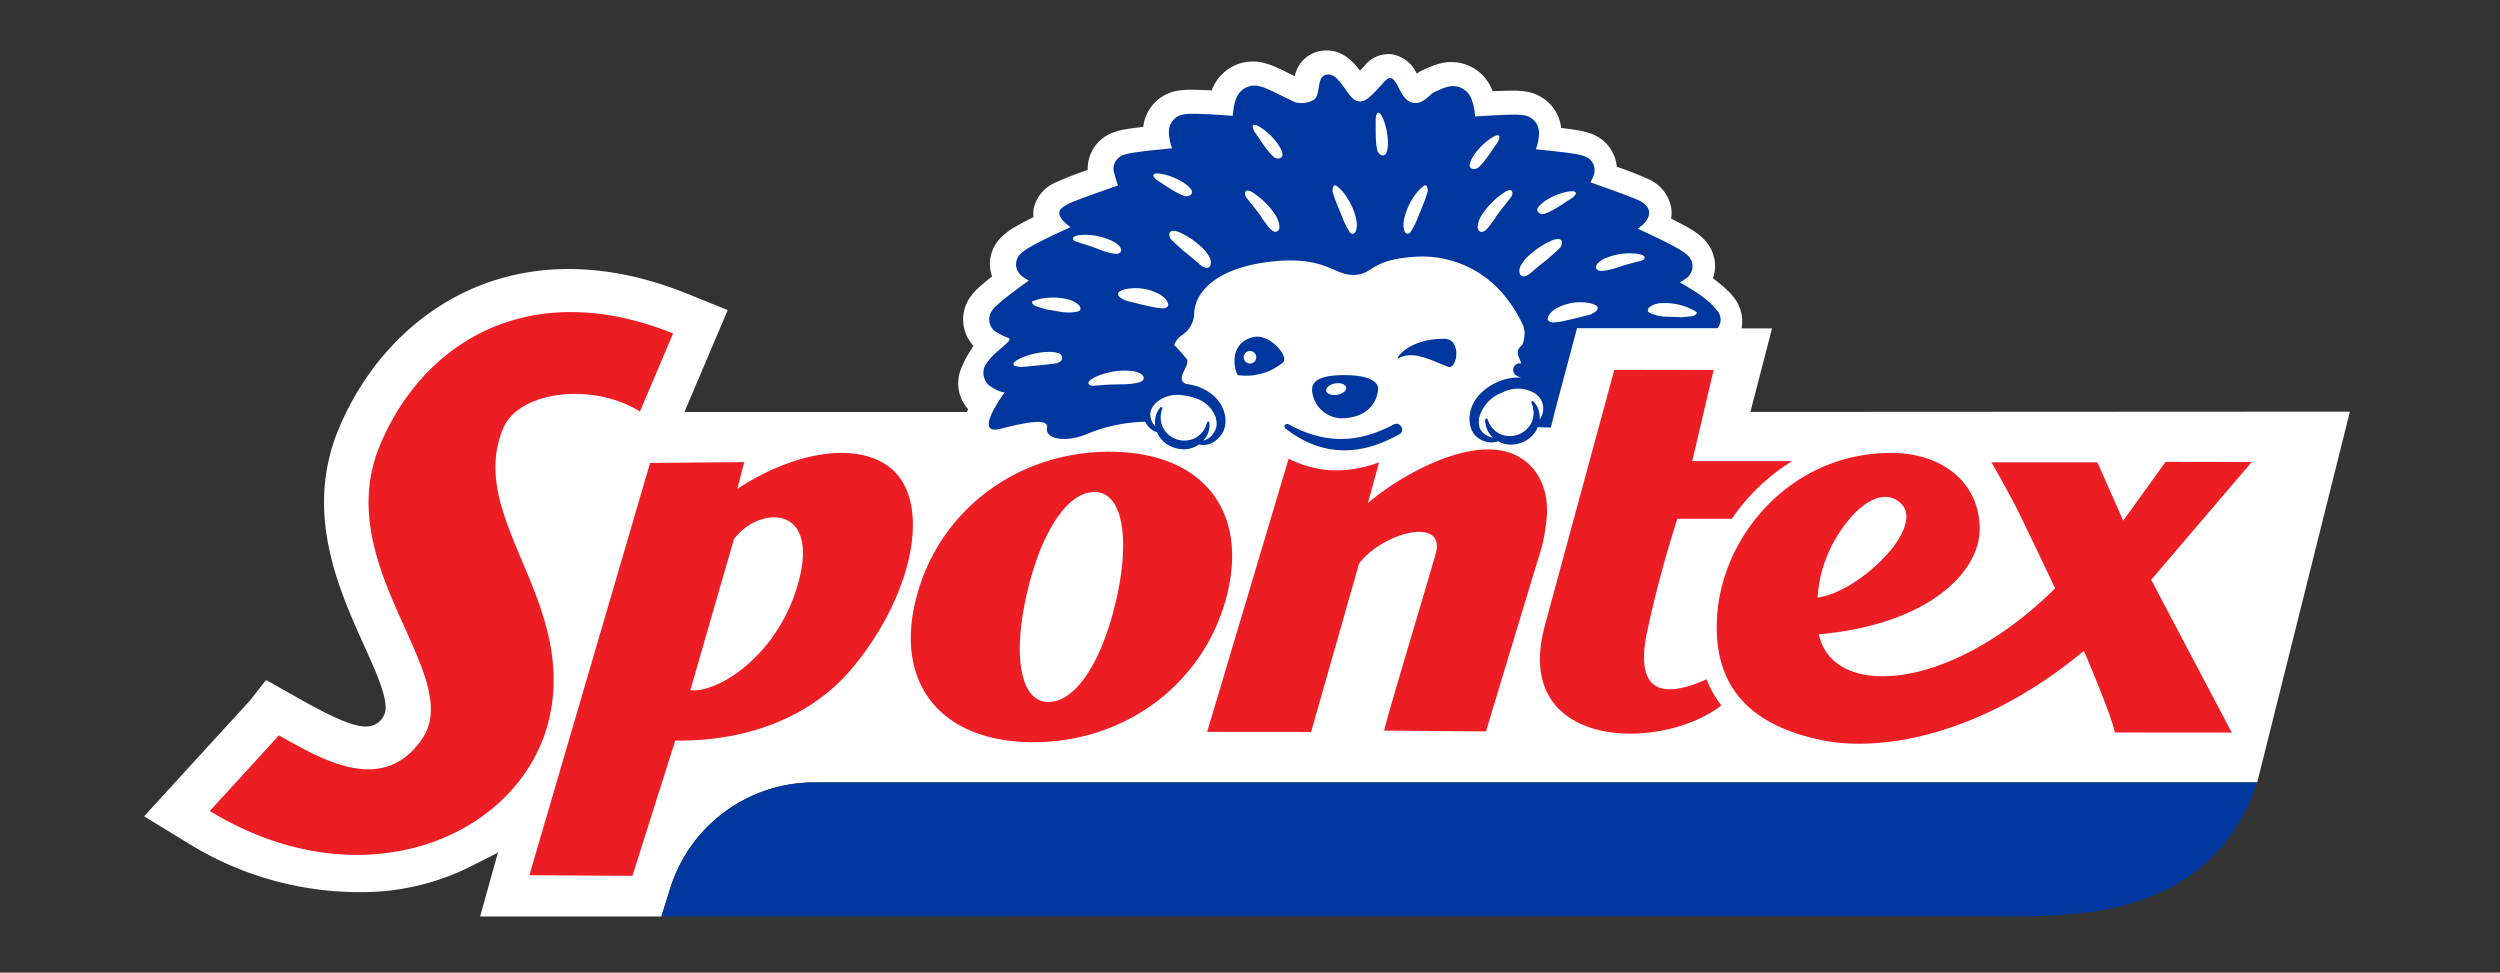 <svg xmlns="http://www.w3.org/2000/svg" xmlns:xlink="http://www.w3.org/1999/xlink" width="347" height="135" viewBox="0 0 347 135">
  <rect x="0" y="0" width="347" height="135" fill="#333333" stroke="none"/>
  <defs>
    <clipPath id="clip-path">
      <rect id="Rettangolo_189" data-name="Rettangolo 189" width="306.162" height="120.207" fill="none"/>
    </clipPath>
    <clipPath id="clip-LOGO_SPONTEX_HEADER">
      <rect width="347" height="135"/>
    </clipPath>
  </defs>
  <g id="LOGO_SPONTEX_HEADER" clip-path="url(#clip-LOGO_SPONTEX_HEADER)">
    <g id="Raggruppa_287" data-name="Raggruppa 287" transform="translate(20 7)">
      <g id="Raggruppa_285" data-name="Raggruppa 285" transform="translate(0 0)" clip-path="url(#clip-path)">
        <path id="Tracciato_2500" data-name="Tracciato 2500" d="M306.162,50.135l-83.206.044,3-11.6h-4.23a5.3,5.3,0,0,0-.763-3.868,7.808,7.808,0,0,0-1.389-1.591c-.312-.285-.706-.622-1.188-1.012-.193-.153-.4-.318-.622-.49a5.264,5.264,0,0,0,.286-1.463,5.331,5.331,0,0,0-1.652-4.056,9.012,9.012,0,0,0-1.726-1.3c-.383-.231-.845-.489-1.519-.846-.361-.188-.759-.389-1.2-.607a4.778,4.778,0,0,0,.019-1.466,5.371,5.371,0,0,0-3.041-3.955,47.635,47.635,0,0,0-4.521-1.777,5.362,5.362,0,0,0-3.287-4.483,8.621,8.621,0,0,0-1.862-.535c-.364-.066-.821-.136-1.34-.209-.4-.055-.818-.109-1.226-.158a5.9,5.9,0,0,0-.661-2.1,5.816,5.816,0,0,0-4.192-2.949,10.993,10.993,0,0,0-1.617-.134c-.381,0-.846,0-1.368.016-.494.013-1.055.035-1.68.068-.047-.123-.1-.242-.149-.359A6.081,6.081,0,0,0,180.2,1.738a9.385,9.385,0,0,0-1.629.511l-.044.017c-.331.139-.717.31-1.153.514a4.655,4.655,0,0,0-.729.437A4.66,4.66,0,0,0,173.226.536a4.26,4.26,0,0,0-3.792,1.542l-.478.524-.188.206C167.8,1.514,166.221-.18,163.76.016a4.419,4.419,0,0,0-4.043,3.564l-.683-.337c-.364-.18-.718-.356-1.071-.527-.414-.2-.8-.367-1.174-.525a9.736,9.736,0,0,0-1.637-.52,6.048,6.048,0,0,0-6.836,3.555c-.047.106-.092.215-.136.327-.611-.035-1.161-.06-1.645-.074-.514-.019-.987-.025-1.4-.024a10.906,10.906,0,0,0-1.574.123,5.739,5.739,0,0,0-4.879,5.032c-.4.046-.807.1-1.2.149-.517.068-.976.136-1.34.2a8.606,8.606,0,0,0-1.84.517,5.332,5.332,0,0,0-3.328,5.116,45.506,45.506,0,0,0-4.442,1.729,5.156,5.156,0,0,0-3.066,3.672,4.21,4.21,0,0,0-.011,1.144c-.426.209-.816.4-1.167.587-.639.335-1.114.6-1.514.838a8.749,8.749,0,0,0-1.7,1.272,5.177,5.177,0,0,0-1.37,5.54c-.217.168-.422.329-.614.482-.464.375-.857.71-1.171,1a7.642,7.642,0,0,0-1.376,1.571A5.4,5.4,0,0,0,115.112,41c-.19.3-.358.574-.506.824a12.885,12.885,0,0,0-1.346,2.726,5.381,5.381,0,0,0,1.117,5.249c-.065.136-.123.259-.182.384H75l6.013-14.147L75.4,33.77c-23.9-9.625-41.493,2.416-48.332,18.616-4.912,11.63-.082,22.337,3.442,30.153,1.6,3.556,3.563,7.759,2.87,9.547a2.9,2.9,0,0,1-.59.933c-1.465,1.47-3.667,1.248-11.184-3l-4.679-2.645-2.139,2.756L0,106.3l6.568,4.018a45.144,45.144,0,0,0,23.728,6.51,33.775,33.775,0,0,0,15.471-3.786c1.111-.577,2.264-1.093,3.351-1.737l-2.476,8.9H71.8l1.277-4.062A20.944,20.944,0,0,1,93.3,101.6h200Z" transform="translate(0 0.001)" fill="#fff"/>
        <path id="Tracciato_2501" data-name="Tracciato 2501" d="M266.879,100.374c-6.88,20.048-27.152,18.582-39.117,18.582l-182.375.022,1.277-4.062a20.944,20.944,0,0,1,20.222-14.541ZM131.639,42.1a8.047,8.047,0,0,1-6.222,1.74c-.468-.468-1.447-4.442,2.14-5.285,2.275-.536,5.057,2.765,4.081,3.545M127.7,40.746a.87.87,0,1,0,0,1.231.868.868,0,0,0,0-1.231m4.347,10.534c4.994,3.858,10.292,3.857,15.777.761.881-.5.1-1.826-.791-1.354-5.075,2.691-9.65,2.688-14.619-.033a.363.363,0,0,0-.367.626m22.533-8.6c1.259.467,1.987-3.887-.543-3.887-4.654,0-6.575,2.439-6.448,2.772,2.09-1.275,4.66.253,6.991,1.115m-18.876,3.3c0-.668,0-2.207,4.751-2.14s4.415,1.941,4.415,1.941-.066,3.612-4.415,4.013a4.2,4.2,0,0,1-4.751-3.814m3.474.593c.766-.125,1.329-.581,1.258-1.019s-.748-.691-1.515-.566-1.329.579-1.258,1.017.75.691,1.515.568m52.809-9.248H172.477l-3.091,11.605-.541,2.185-1.81-.046-.011.013a3.8,3.8,0,0,1-.761,1.172,4.349,4.349,0,0,1-1.492.965,4.3,4.3,0,0,1-1.758.258,3.658,3.658,0,0,1-1.508-.46,2.612,2.612,0,0,1-1.327.13,3.244,3.244,0,0,1-1.471-.623,2.611,2.611,0,0,1-.593-.614,2.524,2.524,0,0,1-.221-.394,3.837,3.837,0,0,1-.152-.386,3.975,3.975,0,0,1-.169-1.626,5.032,5.032,0,0,1,1.313-2.9,7.712,7.712,0,0,1,2.515-1.791,6.838,6.838,0,0,1,3.055-.63c.1,0,.193.014.288.024a2.909,2.909,0,0,1-.851-.44.913.913,0,0,1,.682-1.569.436.436,0,0,1,.149.03v0c-.087-.457-.346-.8-.435-1.226-.006-.028-.014-.057-.021-.085-.006-.052-.008-.108-.009-.163,0-.038,0-.074,0-.114a1.559,1.559,0,0,1,.047-.3.446.446,0,0,1,.065-.138c.008-.011.021-.025.028-.038.025-.04.057-.079.092-.123L164.52,40c.043-.047.089-.1.141-.149l.019-.019c.06-.059.123-.119.191-.182a3.92,3.92,0,0,0,.179-2.6,19.376,19.376,0,0,0-2.906-4.569,14.749,14.749,0,0,0-12.681-5.027c-5.893.487-5.252,2.476-8.068,2.476s-3.937-2.776-11.767-1.8C122.6,29,119.3,32.217,119.341,35.5a3.859,3.859,0,0,1-1.75,2.836,2.6,2.6,0,0,0-1.022,1.334,18.312,18.312,0,0,1,1.8,2.03c.242.881-1.134,2.121-.652,2.995a.959.959,0,0,0,.671.391c.253.036.5.085.751.142a6.843,6.843,0,0,1,2.8,1.378,4.93,4.93,0,0,1,1.658,2.73,3.867,3.867,0,0,1,.006,1.639,3.188,3.188,0,0,1-.761,1.466,3.378,3.378,0,0,1-1.291.918,2.442,2.442,0,0,1-1.533.095,3.676,3.676,0,0,1-1.606.639,4.188,4.188,0,0,1-3.316-1.027,3.677,3.677,0,0,1-.908-1.288,2.609,2.609,0,0,1-1.128-.713,3.142,3.142,0,0,1-.527-.753,22.344,22.344,0,0,0-7.8,1.584c-3.381,1.492-6.1.7-5.82-.7s-2.629-.894-6.478.1c-3.169.819-.924-2.971.6-5.056l-.065,0a4.489,4.489,0,0,1-1.563-.626A2.311,2.311,0,0,1,90.328,42.5a7.384,7.384,0,0,1,1.421-1.7c2.049-1.781,2.02-1.739,1.9-2.083a10.417,10.417,0,0,1-1.992-.989,2.118,2.118,0,0,1-.445-2.748,4.631,4.631,0,0,1,.807-.894c.269-.247.617-.541,1.014-.864.748-.6,1.68-1.3,2.59-1.962l.764-.558a4.619,4.619,0,0,1-.873-.551,2.033,2.033,0,0,1-.245-3.177,5.817,5.817,0,0,1,1.077-.788c.365-.22.819-.467,1.334-.737.968-.5,2.153-1.066,3.3-1.6l1.2-.547a6.421,6.421,0,0,1-.706-.566c-1.417-1.373-.97-1.955.426-2.677.694-.358,3.115-1.229,5.1-1.928l1.773-.622a12.463,12.463,0,0,1-.486-1.563,2,2,0,0,1,1.182-2.636,5.381,5.381,0,0,1,1.095-.289c.323-.059.732-.119,1.193-.18.872-.115,1.946-.234,2.995-.335l1.511-.152-.063-.2a6.994,6.994,0,0,1-.375-1.993,2.687,2.687,0,0,1,.3-1.288,2.445,2.445,0,0,1,1.8-1.229,7.474,7.474,0,0,1,1.092-.079c.35,0,.772,0,1.232.021.872.027,1.9.085,2.885.153l1.558.112q.021-.271.052-.541a6.887,6.887,0,0,1,.473-1.97A2.7,2.7,0,0,1,128.3,3.712a6.232,6.232,0,0,1,1.049.342c.294.123.638.277,1.006.451.66.316,1.413.7,2.139,1.05.313.152.619.294.906.424a3.349,3.349,0,0,0,2.623-.413c.957-.827.2-3.317,1.84-3.452s2.677,3.048,3.911,3.605,2.189-.687,3.964-2.617,1.81,2.439,3.873,2.919c1.473.343,2.381-1.145,3.039-1.459.367-.172.709-.323,1-.446A6.32,6.32,0,0,1,154.7,3.78a2.739,2.739,0,0,1,3.093,1.647,7.055,7.055,0,0,1,.482,1.973c.022.18.038.361.055.541l1.557-.1c.986-.063,2.014-.115,2.885-.139.459-.013.881-.019,1.231-.014a8.016,8.016,0,0,1,1.093.085,2.48,2.48,0,0,1,1.81,1.239,2.7,2.7,0,0,1,.3,1.289,7.044,7.044,0,0,1-.365,1.993l-.063.195,1.512.16c1.049.106,2.125.231,3,.351.46.065.868.127,1.194.187a5.305,5.305,0,0,1,1.095.3,2.02,2.02,0,0,1,1.2,2.64,4.956,4.956,0,0,1-.445.949l1.778.63c1.981.712,4.406,1.595,5.1,1.957,1.4.728,1.813,1.924.4,3.292a6.656,6.656,0,0,1-.7.56l1.2.555c1.155.539,2.344,1.112,3.313,1.618.516.274.973.524,1.337.744a5.962,5.962,0,0,1,1.082.794,2.027,2.027,0,0,1-.229,3.175,4.5,4.5,0,0,1-.873.546s2.552,1.5,3.3,2.106c.4.324.75.62,1.019.868a7.906,7.906,0,0,1,.812.9,1.915,1.915,0,0,1,.119,2.514M113.728,16.3a3.819,3.819,0,0,0,.386.437c1.033.652,1.89,1.269,2.862,1.788a8.6,8.6,0,0,0,.823.375.986.986,0,0,0,1-.052.532.532,0,0,0,.1-.8,3.6,3.6,0,0,0-.8-.764,8.664,8.664,0,0,0-3.069-1.329,4.707,4.707,0,0,0-.88-.108c-.388-.014-.588.2-.424.452M101.009,41.5a.7.7,0,0,0-.63-.744,5.123,5.123,0,0,0-1.338-.139,10.114,10.114,0,0,0-3.722.842,4.575,4.575,0,0,0-.823.473c-.332.236-.305.549.052.657a5.373,5.373,0,0,0,.709.123c1.433-.108,4.638-.441,4.97-.524.468-.117.756-.372.781-.688m2.337-7.361a3.146,3.146,0,0,0-1.642-.84,8.516,8.516,0,0,0-3.74-.036,8.734,8.734,0,0,0-.978.285c-.153.049-.185.133-.141.247a.887.887,0,0,0,.6.5c.452.149.922.277,1.4.435.713.093,1.421.225,2.128.345a6.122,6.122,0,0,0,2.107-.041c.517-.084.636-.481.269-.9m.81-8.446c.8.25,1.572.535,2.329.832a8.776,8.776,0,0,0,1.742.46c.571.1,1.006-.123.976-.514a1.026,1.026,0,0,0-.218-.492,2.757,2.757,0,0,0-.982-.731,8.592,8.592,0,0,0-4.285-.862,3.713,3.713,0,0,0-.668.1c-.3.071-.533.188-.53.4s.19.354.483.445c.384.122.772.239,1.155.358m8.109,18.3a1.259,1.259,0,0,0-.464-.4,3.448,3.448,0,0,0-1.36-.34,9.759,9.759,0,0,0-4.782.835,3.773,3.773,0,0,0-.63.362c-.27.188-.448.4-.34.612s.37.277.712.253c.451-.032.9-.068,1.351-.1.938-.068,1.862-.089,2.776-.092a10.019,10.019,0,0,0,2-.229c.63-.127.963-.519.739-.9m1.311-9.6a10.72,10.72,0,0,0,1.3.182,1.151,1.151,0,0,0,.592-.115c.35-.165.346-.562.017-1.016a3.178,3.178,0,0,0-1.3-.987,6.9,6.9,0,0,0-4.042-.6,4.639,4.639,0,0,0-.669.15,1.869,1.869,0,0,0-.533.255c-.283.215-.206.587.174.85a7.013,7.013,0,0,0,.679.373c1.34.345,2.561.655,3.781.91m.6,13.168a3.159,3.159,0,0,0-.715.892c-.046.084-.084.171-.122.258a1.3,1.3,0,0,0-.066.236,1.79,1.79,0,0,0-.017.539,2.583,2.583,0,0,0,.691,1.487,3.222,3.222,0,0,1,.672-2.636.174.174,0,0,1,.245-.014.173.173,0,0,1,.046.191v0a3.319,3.319,0,0,0,.128,2.681,3.352,3.352,0,0,0,4.461,1.368,3.344,3.344,0,0,0,1.615-2.142l0,0a.173.173,0,0,1,.34.017,3.192,3.192,0,0,1-.868,2.512,2.494,2.494,0,0,0,1.473-1.1,2.33,2.33,0,0,0,.388-1.047,3.2,3.2,0,0,0-.144-1.13,4.291,4.291,0,0,0-2.666-2.588,8.213,8.213,0,0,0-1.868-.443,4.621,4.621,0,0,0-3.594.921m7.217-20.2a4.7,4.7,0,0,0-1.038-1.288,13.218,13.218,0,0,0-1.4-1.131A11.915,11.915,0,0,0,117.272,24a2.372,2.372,0,0,0-.748-.188.611.611,0,0,0-.467.106.489.489,0,0,0-.172.342,1.1,1.1,0,0,0,.369.861c.139.147.285.294.435.427l.04.035c.348.307.709.625,1.145,1.039.712.532,1.493,1.182,2.262,1.883a2.025,2.025,0,0,0,.5.324,1.034,1.034,0,0,0,.445.119.567.567,0,0,0,.2-.033.555.555,0,0,0,.313-.321,1.485,1.485,0,0,0-.191-1.239m9.746-4.387a3.52,3.52,0,0,0-.533-1.346,10.658,10.658,0,0,0-3.289-3.219,1.391,1.391,0,0,0-.2-.1c-.274-.112-.532-.147-.661.071a.732.732,0,0,0,.128.8c.2.288.416.573.639.846.511.623,1.011,1.258,1.484,1.914-.014.011-.027.024-.04.035.305.4.6.808.9,1.209a3.2,3.2,0,0,0,.487.52c.283.237.563.323.812.176.271-.158.35-.481.277-.9m.429-9.914a3.63,3.63,0,0,0-.443-1.017A8.824,8.824,0,0,0,128.8,9.613a4.8,4.8,0,0,0-.77-.445c-.353-.165-.62-.044-.563.25a3.882,3.882,0,0,0,.19.555c.706,1.006,1.262,1.911,1.96,2.77a8.731,8.731,0,0,0,.615.668,1,1,0,0,0,.946.345.528.528,0,0,0,.392-.7m10.23,9.025a9.145,9.145,0,0,0-1.648-3.468,6.658,6.658,0,0,0-.9-.924c-.215-.19-.454-.285-.611,0a1.3,1.3,0,0,0,.017,1.028c.13.386.25.783.4,1.147.375.889.723,1.8,1.088,2.686a11.682,11.682,0,0,0,.737,1.357.512.512,0,0,0,.489.316c.248-.04.4-.283.487-.668a3.305,3.305,0,0,0-.065-1.474m4.428-10.218a8.974,8.974,0,0,0-.555-3.338,4.941,4.941,0,0,0-.384-.812c-.2-.337-.486-.392-.6-.117a3.768,3.768,0,0,0-.153.566c.016,1.234-.032,2.3.062,3.409a8.106,8.106,0,0,0,.133.9,1.01,1.01,0,0,0,.584.827.52.52,0,0,0,.717-.348,3.673,3.673,0,0,0,.2-1.093m5.443,5.825c-.157-.283-.394-.188-.611,0a6.557,6.557,0,0,0-.9.924,9.172,9.172,0,0,0-1.652,3.468,3.351,3.351,0,0,0-.062,1.474c.082.384.237.628.487.668a.507.507,0,0,0,.486-.316,11.228,11.228,0,0,0,.737-1.357c.367-.884.715-1.8,1.088-2.686.153-.364.274-.761.4-1.147a1.293,1.293,0,0,0,.017-1.028m7.282-2.813a8.732,8.732,0,0,0,.615-.668c.7-.859,1.256-1.764,1.96-2.77a3.728,3.728,0,0,0,.19-.554c.057-.294-.21-.416-.562-.252a4.661,4.661,0,0,0-.77.445,8.8,8.8,0,0,0-2.327,2.427,3.634,3.634,0,0,0-.445,1.017.528.528,0,0,0,.394.7.994.994,0,0,0,.944-.345m4.51,3.441c-.128-.22-.388-.182-.664-.066a1.353,1.353,0,0,0-.2.1,10.954,10.954,0,0,0-3.328,3.27,3.563,3.563,0,0,0-.544,1.36c-.078.429,0,.753.269.913.25.146.533.057.819-.184a3.431,3.431,0,0,0,.494-.528c.3-.407.6-.824.91-1.226a.415.415,0,0,1-.04-.035c.479-.666.987-1.308,1.5-1.941.225-.277.443-.565.65-.857a.748.748,0,0,0,.133-.808m3.735,3.006a.986.986,0,0,0,1,.052,8.254,8.254,0,0,0,.824-.375c.97-.519,1.829-1.136,2.86-1.788a3.807,3.807,0,0,0,.388-.437c.165-.25-.036-.467-.426-.452a4.86,4.86,0,0,0-.88.108A8.677,8.677,0,0,0,167.9,19.76a3.6,3.6,0,0,0-.8.764.535.535,0,0,0,.1.8m.568,26.91a2.312,2.312,0,0,0-.337-1.063,3.167,3.167,0,0,0-.805-.805,4.6,4.6,0,0,0-4.559-.085,5.1,5.1,0,0,0-3.156,3.4,3.2,3.2,0,0,0-.017,1.144,1.96,1.96,0,0,0,.063.278,1.321,1.321,0,0,0,.09.226,1.8,1.8,0,0,0,.318.438,2.593,2.593,0,0,0,1.459.75,3.211,3.211,0,0,1-1.085-2.495.173.173,0,0,1,.339-.038l0,0a3.328,3.328,0,0,0,1.746,2.041,3.356,3.356,0,0,0,4.363-1.656,3.344,3.344,0,0,0-.038-2.683l0,0a.173.173,0,0,1,.278-.195,3.174,3.174,0,0,1,.853,2.517,2.482,2.482,0,0,0,.489-1.777m.592-20.461c.43-.4.8-.72,1.155-1.028l.046-.041c.155-.133.305-.282.449-.432a1.111,1.111,0,0,0,.383-.865.5.5,0,0,0-.172-.34.63.63,0,0,0-.481-.108,2.5,2.5,0,0,0-.764.193,12.794,12.794,0,0,0-1.727.944,13.737,13.737,0,0,0-1.443,1.142,4.816,4.816,0,0,0-1.068,1.3,1.466,1.466,0,0,0-.2,1.245.549.549,0,0,0,.313.318.57.57,0,0,0,.2.035,1.082,1.082,0,0,0,.457-.12,2.176,2.176,0,0,0,.509-.327c.789-.706,1.593-1.362,2.343-1.911m6.812,6.435a1.843,1.843,0,0,0-.532-.256,4.352,4.352,0,0,0-.666-.149,6.849,6.849,0,0,0-4.024.6,3.183,3.183,0,0,0-1.294.987c-.327.456-.331.851.019,1.017a1.153,1.153,0,0,0,.587.115,10.875,10.875,0,0,0,1.3-.182c1.215-.256,2.431-.565,3.765-.91a7.415,7.415,0,0,0,.674-.375c.378-.263.454-.634.174-.848m6.692-6.665c.011-.217-.215-.345-.511-.43a3.679,3.679,0,0,0-.661-.131,8.6,8.6,0,0,0-4.323.653,2.743,2.743,0,0,0-1.016.683,1,1,0,0,0-.24.481c-.051.388.375.631.949.56a8.807,8.807,0,0,0,1.762-.375c.767-.261,1.552-.508,2.363-.718.389-.1.781-.2,1.172-.3.3-.079.492-.214.5-.422m7.106,7.473a8.707,8.707,0,0,0-.9-.473,8.479,8.479,0,0,0-3.673-.706,3.128,3.128,0,0,0-1.775.5c-.443.334-.4.747.085.93a6.122,6.122,0,0,0,2.058.459c.713.021,1.435.033,2.155.084.5-.06.982-.092,1.455-.149a.887.887,0,0,0,.687-.372c.065-.1.051-.191-.089-.271" transform="translate(26.413 1.229)" fill="#00379e"/>
        <path id="Tracciato_2502" data-name="Tracciato 2502" d="M5.763,92.207l9.6-10.5C21.589,85.233,29.81,90,35.2,82.255c6.165-8.873-12.912-24.009-5.773-40.917C35.6,26.713,50.568,18.066,70.068,25.921l-4.6,10.833c-6.5-4.062-16.784-2.889-18.98,2.338-5.061,12.089,9.538,23.213,6.608,39.242-3.09,16.9-25.468,27.2-47.329,13.874M99.428,44.013C94.379,40.9,86.012,42.868,78.985,47.5l.954-3.718-13.061.112L50.122,101.12l14.306.084,5.94-18.773c10.715.147,19.279-3.771,24.447-9.912,8.894-10.555,11.524-24.273,4.613-28.505m-12.243,17.4c-2.939,9.37-10.9,14.426-14.726,14.032,0,0,4.33-15.032,6.06-20.973,3.412-4.651,12.444-5.073,8.666,6.942m43.483-19.074c-12.806,0-23.634,8.1-26.811,20.141s3.4,20.163,16.2,20.171S143.7,74.551,146.879,62.51c3.159-12.037-3.389-20.157-16.21-20.165m1,20.159c-1.868,8.511-5.543,14.571-9.5,14.57-3.835,0-4.951-6.165-3.1-14.574,1.867-8.522,5.543-14.579,9.5-14.568,3.824,0,4.942,6.165,3.1,14.573m58.676-5.931c-.532,1.675-6.31,20.8-7.445,24.588l-14.143-.115c.729-3.012,5.663-19.279,7.155-24.522s-7.244-3.05-10.629,1.327l-6.658,23.386-14.427-.013,11.311-37.918a15.292,15.292,0,0,0,5.746,1.6,16.783,16.783,0,0,0,6.81-1.1l-1.555,5.671c3.782-3.319,13.255-9.023,19.526-7.046,3.273,1.031,5.445,4.1,5.334,8.383a23.421,23.421,0,0,1-1.025,5.761m98.84-12.811-11.961-.016-5.879,8.161s-2.944-6.669-3.582-8.1h-14.7s2.53,4.423,3.7,6.791c1.47,2.979,4.355,9.052,5.135,10.7l-.191.185c-14.449,14.214-30.685,15.215-32.6,6.193,15.082-1.335,22.316-8.549,22.321-14.63,0-6.209-4.933-10.537-12.312-10.542-13.7-.008-23.4,11.273-24.136,22.649-.546,8.484,3.184,14.932,14.677,17.245,8.207,1.652,22.244-.75,36.212-12.415l.427.935s3.624,8.539,3.874,10.387l16.243.013-11.184-21.2ZM231.676,54c2.406-3.933,5.921-6.695,8.517-4.746,4.27,3.177-5.417,12.573-11.262,13.329A18.247,18.247,0,0,1,231.676,54m-18.15,19.939a14.007,14.007,0,0,0,2.039,3.616c-8.457,6.546-29.17,6.146-24.5-11.056,1.055-3.923,9.65-35.526,9.65-35.526L214.5,31l-2.974,12.649,13.867,0a27.687,27.687,0,0,0-8.367,8l-7.56,0a159.094,159.094,0,0,0-4.278,16.071c-1.411,7.239,1.441,9.3,8.338,6.2" transform="translate(3.354 13.36)" fill="#ed1d24"/>
      </g>
    </g>
  </g>
</svg>
